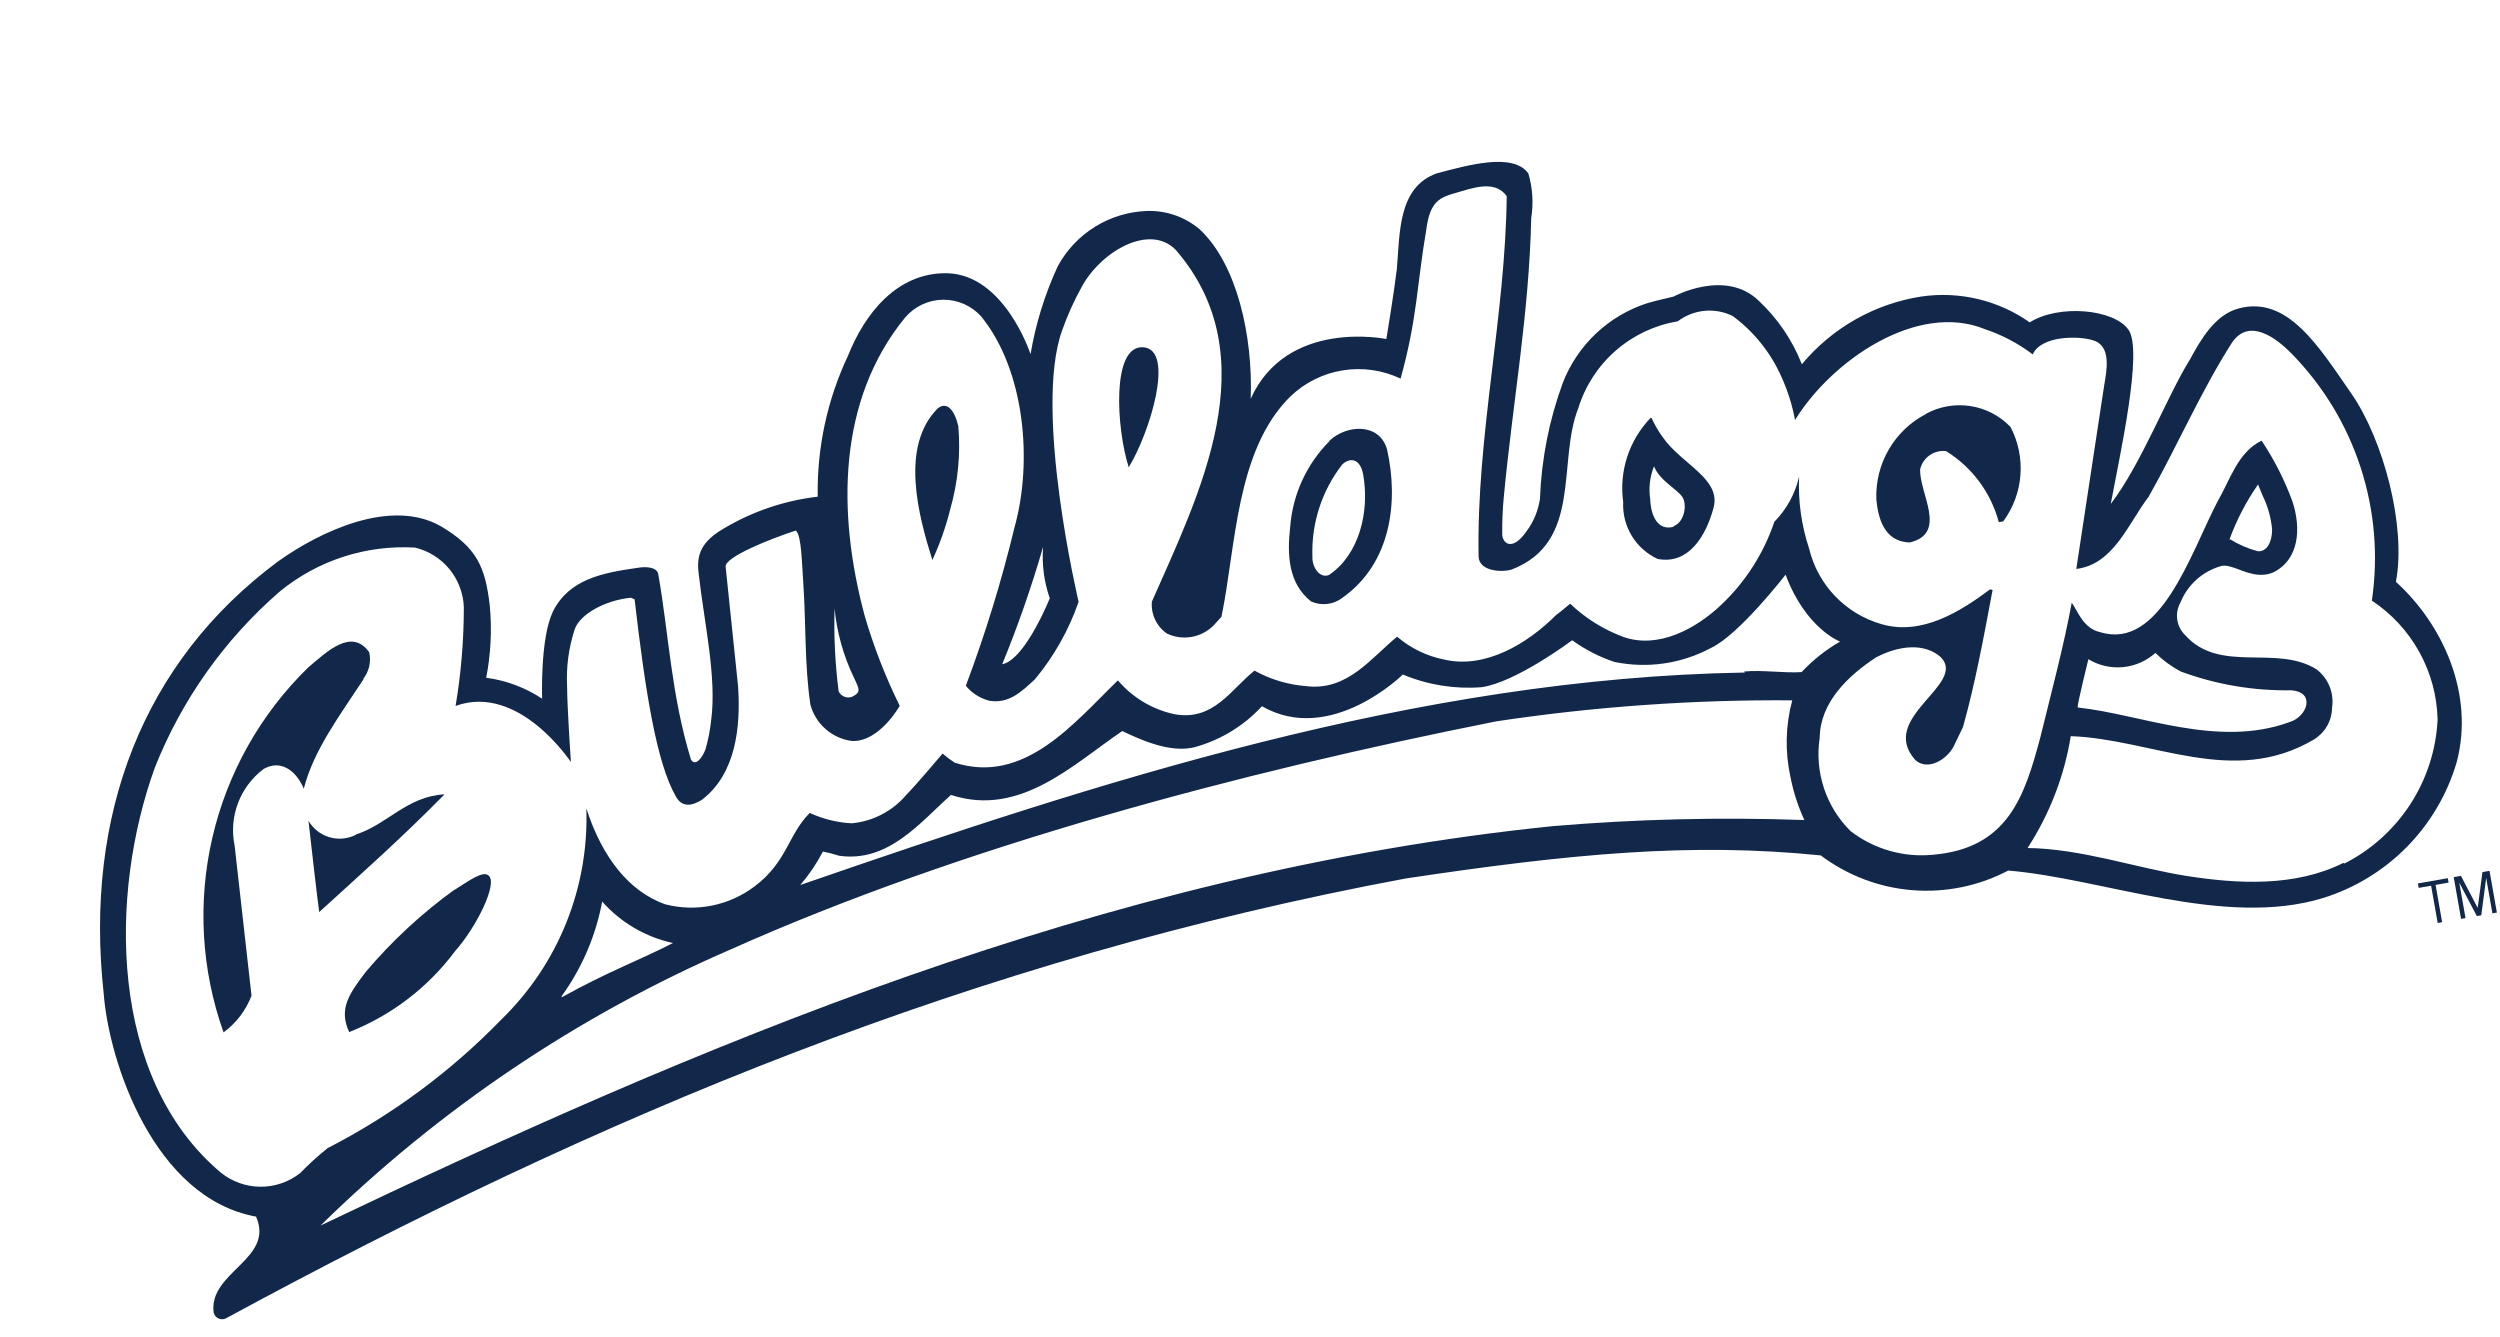 <svg width="544" height="291" viewBox="0 0 544 291" fill="none" xmlns="http://www.w3.org/2000/svg">
<path d="M248.789 75.563C241.789 75.049 242.917 93.248 245.611 101.68C250.138 94.306 255.796 76.118 248.789 75.563Z" fill="#12284B"/>
<path d="M534.562 165.902C538.546 150.964 531.448 135.733 521.348 126.609C523.66 114.463 518.584 95.588 511.616 85.578C504.648 75.568 497.809 64.162 487.054 67.141C481.932 68.543 478.882 73.91 476.524 78.238C471.591 86.142 465.994 100.906 459.297 109.663C461.286 98.989 466.337 76.413 463.194 71.806C460.051 67.199 447.924 66.174 441.674 70.148C434.84 65.343 426.431 63.328 418.162 64.512C407.958 66.077 398.681 71.326 392.085 79.266C390.024 74.015 386.816 69.291 382.696 65.438C375.419 58.397 364.141 64.547 364.141 64.547C364.141 64.547 360.14 65.461 358.48 65.962C354.31 67.298 350.491 69.55 347.304 72.554C344.118 75.557 341.643 79.236 340.063 83.32C337.096 91.401 335.42 99.9 335.097 108.503C334.733 111.073 333.732 113.51 332.185 115.593C328.86 120.342 326.856 117.948 326.887 116.236C326.855 113.506 326.972 110.776 327.235 108.058C329.216 87.189 332.725 68.38 333.196 47.444C333.715 44.2 333.499 40.882 332.566 37.732C329.206 33.08 319.233 36.004 312.746 37.689C304.073 40.675 304.642 50.98 303.945 58.596C303.327 63.824 301.668 73.773 301.668 73.773C301.668 73.773 280.06 69.259 272.158 86.76C272.656 73.062 269.153 57.446 261.036 49.887C257.857 47.2 253.797 45.781 249.636 45.903C245.62 46.035 241.708 47.217 238.291 49.331C234.873 51.445 232.069 54.418 230.159 57.954C227.351 64.033 225.363 70.458 224.246 77.061C224.246 77.061 218.611 59.74 206.074 59.453C195.053 59.274 188.097 68.45 184.548 77.359C180.012 86.954 177.749 97.466 177.936 108.078C170.701 108.918 163.727 111.283 157.473 115.016C152.755 117.762 151.501 120.564 152.011 124.636C153.189 135.334 156.004 147.283 154.751 156.703C154.527 158.862 154.109 160.998 153.504 163.083C152.879 164.733 151.39 166.91 150.357 165.302C146.025 151.124 145.531 137.933 143.239 124.934C142.961 123.36 140.487 123.255 138.832 123.547C131.281 124.629 123.893 125.931 120.321 133.054C117.492 138.964 117.965 152.034 117.965 152.034C114.308 149.613 110.147 148.055 105.799 147.478C106.799 142.334 107.063 137.074 106.582 131.856C105.605 123.246 103.68 119.173 96.089 114.601C85.139 108.207 69.561 115.699 60.503 122.166C31.056 144.008 18.302 177.432 22.569 216.264C23.711 231.005 33.438 260.674 55.715 264.737C59.805 274.006 45.349 276.763 46.49 285.594C46.556 285.896 46.695 286.177 46.895 286.412C47.095 286.648 47.35 286.83 47.638 286.944C47.925 287.058 48.236 287.099 48.543 287.065C48.85 287.03 49.144 286.921 49.398 286.746C130.355 242.835 211.989 208.67 305.924 191.15C342.096 185.729 368.012 183.282 396.195 186.138C401.983 190.494 408.89 193.117 416.111 193.701C423.332 194.284 430.571 192.805 436.984 189.434C457.683 191.154 483.979 201.96 505.429 195.43C512.343 193.291 518.62 189.476 523.703 184.324C528.785 179.172 532.516 172.844 534.562 165.902V165.902ZM181.601 132.405C182.107 137.61 183.524 142.686 185.785 147.401C187.043 150.051 187.399 150.654 185.367 151.637C184.824 151.826 184.23 151.808 183.7 151.587C183.169 151.365 182.739 150.956 182.491 150.438C181.724 144.459 181.426 138.43 181.601 132.405V132.405ZM392.631 178.441C374.385 177.785 356.115 178.226 337.922 179.763C239.793 189.782 151.455 227.71 69.751 266.675C95.502 241.395 125.679 221.062 158.778 206.689C209.124 184.16 269.841 168.043 325.618 156.959C346.925 153.759 368.449 152.232 389.995 152.392C388.52 157.852 388.389 163.588 389.612 169.109C390.242 172.329 391.255 175.463 392.631 178.441V178.441ZM122.185 216.805C126.625 210.669 129.647 203.625 131.036 196.181C135.082 200.75 140.48 203.91 146.445 205.201C139.35 208.867 132.304 211.399 122.261 216.999L122.185 216.805ZM379.688 146.343C308.183 147.546 238.841 170.221 174.146 192.575C176.061 190.347 177.711 187.905 179.065 185.298C180.259 185.533 181.439 185.84 182.598 186.215C193.354 187.731 200.213 178.946 206.943 172.973C221.924 177.907 233.568 166.281 244.202 159.078C247.146 160.432 254.602 164.237 260.367 162.471C265.823 160.895 270.743 157.853 274.592 153.677C289.593 162.271 305.258 146.772 305.258 146.772C310.669 149.043 316.544 149.991 322.394 149.536C329.946 148.454 342.112 139.316 342.112 139.316C344.906 141.344 347.993 142.933 351.267 144.029C358.429 145.524 365.888 144.445 372.332 140.98C378.444 138.113 388.545 125.052 388.545 125.052C392.901 136.771 400.395 139.612 400.395 139.612C397.294 141.397 394.476 143.633 392.033 146.247C388.207 146.506 383.368 145.736 379.524 146.122L379.688 146.343ZM509.906 187.773C499.389 193.041 486.861 192.336 475.86 190.613C464.859 188.89 452.918 184.669 441.197 184.529C445.992 177.159 449.195 168.867 450.599 160.187C468.403 160.835 485.862 171.326 503.468 160.937C504.665 160.221 505.659 159.21 506.356 158.002C507.054 156.794 507.431 155.428 507.453 154.033C507.699 152.458 507.514 150.845 506.916 149.368C506.318 147.89 505.331 146.602 504.059 145.641C495.267 140.157 483.056 146.68 475.482 138.193C474.551 137.287 473.947 136.097 473.766 134.811C473.584 133.524 473.835 132.214 474.479 131.085C475.234 129.216 476.399 127.541 477.889 126.183C479.379 124.825 481.154 123.82 483.085 123.241C485.697 122.239 489.99 126.519 494.602 124.582C500.204 121.888 500.848 115.156 498.816 109.063C497.112 104.421 494.865 99.997 492.122 95.883C486.876 98.473 485.301 104.411 482.456 109.284C476.651 120.505 470.035 141.526 457.058 137.57C453.257 136.784 452.054 132.792 450.805 131.139C449.184 140.124 446.404 150.562 443.957 160.525C440.565 173.153 437.006 184.602 420.602 185.996C414.185 186.62 407.772 184.774 402.668 180.834C400.031 178.218 398.05 175.016 396.885 171.489C395.721 167.962 395.406 164.209 395.968 160.538C396.05 152.74 402.31 146.933 408.204 143.063C413.307 140.373 418.842 139.897 422.302 142.991C428.18 148.947 408.549 156.113 416.756 165.363C419.394 167.812 423.583 165.367 425.106 162.434L427.148 158.203C429.88 148.439 431.693 138.422 433.587 128.389L433.06 128.233C426.622 133.031 418.201 138.386 409.423 135.814C405.574 134.714 402.085 132.612 399.316 129.721C396.546 126.831 394.594 123.256 393.661 119.363C391.985 114.326 391.248 109.025 391.485 103.722C390.636 107.43 388.771 110.829 386.099 113.537C383.768 120.459 379.764 126.698 374.442 131.701C369.018 136.82 360.818 141.304 353.177 138.572C348.891 136.973 344.975 134.52 341.666 131.361C341.666 131.361 339.747 132.99 338.569 133.864C332.381 140.075 323.159 145.613 314.258 143.52C310.471 142.771 306.943 141.056 304.015 138.541C298.303 143.211 293.202 150.396 284.269 149.307C280.305 149.008 276.453 147.856 272.976 145.929C267.865 149.994 264.03 157.038 255.455 155.387C250.694 154.345 246.407 151.766 243.256 148.048C233.726 157.262 222.962 170.814 207.747 165.963C206.824 165.359 205.942 164.694 205.107 163.973C205.107 163.973 199.255 170.916 197.272 172.889C194.278 176.466 189.993 178.717 185.349 179.153C182.186 178.991 179.083 178.224 176.209 176.894C171.462 181.602 171.342 187.533 164.135 192.925C161.394 194.985 158.224 196.401 154.861 197.066C151.497 197.731 148.027 197.629 144.708 196.767C136.932 193.976 131.068 186.685 127.584 175.895C127.884 184.413 126.396 192.9 123.217 200.809C120.038 208.717 115.237 215.872 109.125 221.813C98.121 233.156 85.337 242.623 71.278 249.839C69.183 251.521 67.195 253.331 65.324 255.259C62.856 257.205 59.8 258.253 56.657 258.232C53.515 258.211 50.473 257.123 48.03 255.145C23.576 234.484 23.733 194.539 33.698 167.017C39.558 152.26 48.876 139.126 60.868 128.72C69.133 121.943 79.647 118.529 90.316 119.157C93.262 119.864 95.895 121.516 97.812 123.862C99.729 126.208 100.825 129.117 100.931 132.145C100.927 139.336 100.327 146.514 99.137 153.606C112.953 148.63 124.227 165.831 124.227 165.831C124.227 165.831 123.438 154.274 123.399 149.328C123.185 145.11 123.754 140.889 125.074 136.878C126.284 133.585 131.674 130.636 137.276 130.065L138.088 130.421C140.412 150.448 142.863 166 147.062 173.292C148.434 175.881 150.788 175.299 152.804 173.987C160.13 168.324 161.214 158.185 160.598 149.262L157.902 123.348C157.532 121.249 167.919 117.128 173.159 115.455C174.449 116.393 174.491 123.003 174.796 126.862C175.405 135.745 175.043 144.55 176.338 153.312C176.887 155.362 178.026 157.205 179.614 158.612C181.201 160.019 183.167 160.929 185.268 161.228C191.29 161.623 195.783 153.588 195.783 153.588C192.691 147.33 190.15 140.815 188.188 134.116C182.086 111.55 182.301 87.037 196.918 69.143C197.931 67.936 199.19 66.962 200.612 66.285C202.034 65.608 203.585 65.245 205.16 65.22C206.734 65.195 208.296 65.508 209.738 66.14C211.181 66.771 212.471 67.705 213.521 68.879C223.039 80.603 224.755 100.488 220.745 114.806C217.928 126.484 214.394 137.977 210.164 149.221C211.481 150.821 213.27 151.963 215.276 152.482C219.562 153.183 222.293 150.495 225.193 147.82C229.355 142.816 232.578 137.101 234.705 130.95C234.705 130.95 224.826 89.32 231.118 71.895C232.218 68.781 233.565 65.76 235.145 62.86C239.294 54.761 250.173 48.472 255.883 54.417C276.077 77.828 260.897 107.643 250.643 130.928C250.533 132.276 250.78 133.628 251.361 134.849C251.942 136.07 252.835 137.115 253.95 137.879C255.617 138.662 257.485 138.91 259.299 138.59C261.113 138.271 262.783 137.398 264.082 136.093L265.79 134.21C268.962 118.916 268.894 97.991 280.773 86.282C283.904 83.274 287.877 81.29 292.163 80.594C296.449 79.898 300.845 80.522 304.768 82.384C308.431 69.168 308.297 62.032 310.367 49.929C311.159 43.796 313.3 42.961 316.789 41.971C320.277 40.981 325.259 39.02 327.861 42.682C327.587 68.745 321.26 94.71 321.743 121.055C321.778 124.088 326.164 124.646 328.833 123.968C344.439 118.052 338.776 100.57 343.444 88.8C344.944 83.955 347.764 79.622 351.586 76.287C355.408 72.952 360.083 70.746 365.088 69.916C366.775 68.631 368.788 67.843 370.9 67.64C373.011 67.437 375.137 67.827 377.039 68.766C381.719 72.229 385.407 76.861 387.732 82.198C389.046 85.139 390.01 88.224 390.602 91.391C398.627 78.362 417.236 65.633 431.902 71.621C435.649 72.873 439.168 74.727 442.319 77.11C444.24 72.9 452.598 73.091 455.431 74.049C459.553 75.237 458.398 80.726 457.849 83.987L451.801 123.804C459.953 122.825 463.183 113.764 467.518 108.13C473.65 97.35 478.999 84.961 485.695 74.54C489.43 69.053 495.35 73.587 498.595 76.885C505.475 83.891 510.637 92.395 513.677 101.732C516.717 111.068 517.552 120.982 516.116 130.695C520.415 133.538 523.961 137.379 526.453 141.89C528.944 146.401 530.307 151.448 530.424 156.601C530.102 163.137 528.06 169.472 524.505 174.966C520.95 180.461 516.007 184.919 510.177 187.892L509.906 187.773ZM452.103 153.845C452.003 153.279 454.431 143.444 454.431 143.444C456.686 144.81 459.32 145.414 461.945 145.169C464.57 144.923 467.046 143.841 469.009 142.081C470.64 143.678 472.491 145.034 474.505 146.107C482.165 148.946 490.286 150.337 498.454 150.209C504.004 150.52 502.053 155.984 498.216 157.118C482.581 162.872 465.649 155.369 452.165 153.959L452.103 153.845ZM485.133 117.386C486.683 113.149 488.772 109.129 491.349 105.426C491.349 105.426 491.776 106.433 492.362 107.87C493.492 110.184 494.187 112.685 494.413 115.25C494.391 117.959 493.306 120.065 491.33 119.956C489.2 119.394 487.166 118.519 485.294 117.357L485.133 117.386ZM228.418 130.227C226.467 134.983 221.995 143.847 218.079 144.537C221.508 136.191 224.479 127.663 226.978 118.993C226.687 122.742 227.167 126.51 228.389 130.066" fill="#12284B"/>
<path d="M419.129 90.065C415.75 91.814 412.938 94.487 411.019 97.773C409.101 101.059 408.155 104.823 408.292 108.625C408.797 114.322 410.879 117.867 415.53 118.046C423.963 116.06 417.538 107.244 417.834 102.073C418.132 100.844 418.871 99.768 419.91 99.048C420.949 98.328 422.216 98.013 423.471 98.165C429.126 101.667 433.228 107.197 434.938 113.625L435.907 113.454C438.071 110.522 439.367 107.04 439.646 103.406C439.925 99.772 439.177 96.134 437.487 92.905C435.148 90.463 432.069 88.863 428.727 88.354C425.385 87.844 421.968 88.453 419.008 90.086" fill="#12284B"/>
<path d="M208.529 92.735C207.679 89.097 205.991 87.313 204.058 88.861C195.779 97.147 199.85 112.205 202.885 121.867C204.535 118.287 205.843 114.558 206.791 110.731C208.462 104.889 209.051 98.79 208.529 92.735Z" fill="#12284B"/>
<path d="M359.213 90.89C356.885 93.289 355.134 96.186 354.093 99.363C353.052 102.539 352.748 105.911 353.205 109.223C353.076 111.805 353.723 114.367 355.062 116.579C356.402 118.791 358.372 120.551 360.721 121.633C367.35 122.878 371.155 116.838 372.868 110.501C374.581 104.163 365.912 101.03 361.841 95.171C360.88 93.865 360.061 92.461 359.395 90.982L359.213 90.89ZM364.307 114.591C360.631 115.697 359.188 111.997 359.089 108.601C358.721 106.191 359.005 103.727 359.912 101.464C361.182 104.653 364.945 106.403 366.087 108.158C367.229 109.913 366.423 113.843 364.084 114.505" fill="#12284B"/>
<path d="M79.073 147.695C79.694 146.886 80.13 145.951 80.35 144.956C80.57 143.961 80.569 142.929 80.347 141.934C76.475 136.499 71.02 141.914 67.068 145.233C56.719 155.32 49.483 168.165 46.218 182.243C42.952 196.32 43.796 211.039 48.647 224.652C51.395 222.625 53.506 219.856 54.732 216.669L51.056 184.019C50.416 180.928 50.669 177.719 51.784 174.765C52.9 171.812 54.832 169.237 57.355 167.341C61.129 165.136 64.51 167.786 66.103 171.626C68.241 163.216 74.012 155.58 79.095 147.816" fill="#12284B"/>
<path d="M98.939 193.557C91.797 198.716 85.309 204.724 79.618 211.449C75.97 216.254 73.635 219.538 75.981 224.577C85.183 220.957 93.187 214.83 99.085 206.892C103.5 201.952 108.45 192.255 106.31 190.509C105.026 189.362 101.801 191.845 98.873 193.652" fill="#12284B"/>
<path d="M77.404 181.663C75.623 182.557 73.569 182.738 71.659 182.17C69.749 181.602 68.128 180.327 67.125 178.605C67.59 182.894 69.262 197.334 69.461 198.464C78.856 189.898 87.211 182.514 96.744 172.842C88.499 173.296 84.291 179.408 77.471 181.568" fill="#12284B"/>
<path d="M289.308 95.974C284.312 100.985 281.274 107.618 280.743 114.674C280.039 120.834 280.38 127.017 285.309 130.893C286.442 131.393 287.69 131.57 288.917 131.405C290.144 131.24 291.301 130.739 292.262 129.959C302.651 122.549 304.387 109.257 301.833 97.844C300.276 92.083 293.229 92.244 289.294 95.893L289.308 95.974ZM289.392 125.012C287.34 126.123 285.469 123.539 285.581 121.105C285.333 113.87 287.632 106.776 292.078 101.063C293.755 99.477 296.008 99.745 296.635 103.298C298.058 111.371 295.739 120.646 289.311 125.026" fill="#12284B"/>
<path d="M526.306 193.206L529.011 192.729L530.442 200.843L531.411 200.672L529.98 192.558L532.806 192.06L532.635 191.091L526.136 192.237L526.306 193.206Z" fill="#12284B"/>
<path d="M539.145 197.56L535.501 190.586L533.927 190.863L535.528 199.946L536.497 199.775L535.137 192.065L538.959 199.341L539.928 199.17L540.991 191.033L542.35 198.743L543.319 198.572L541.718 189.49L540.184 189.76L539.145 197.56Z" fill="#12284B"/>
</svg>
